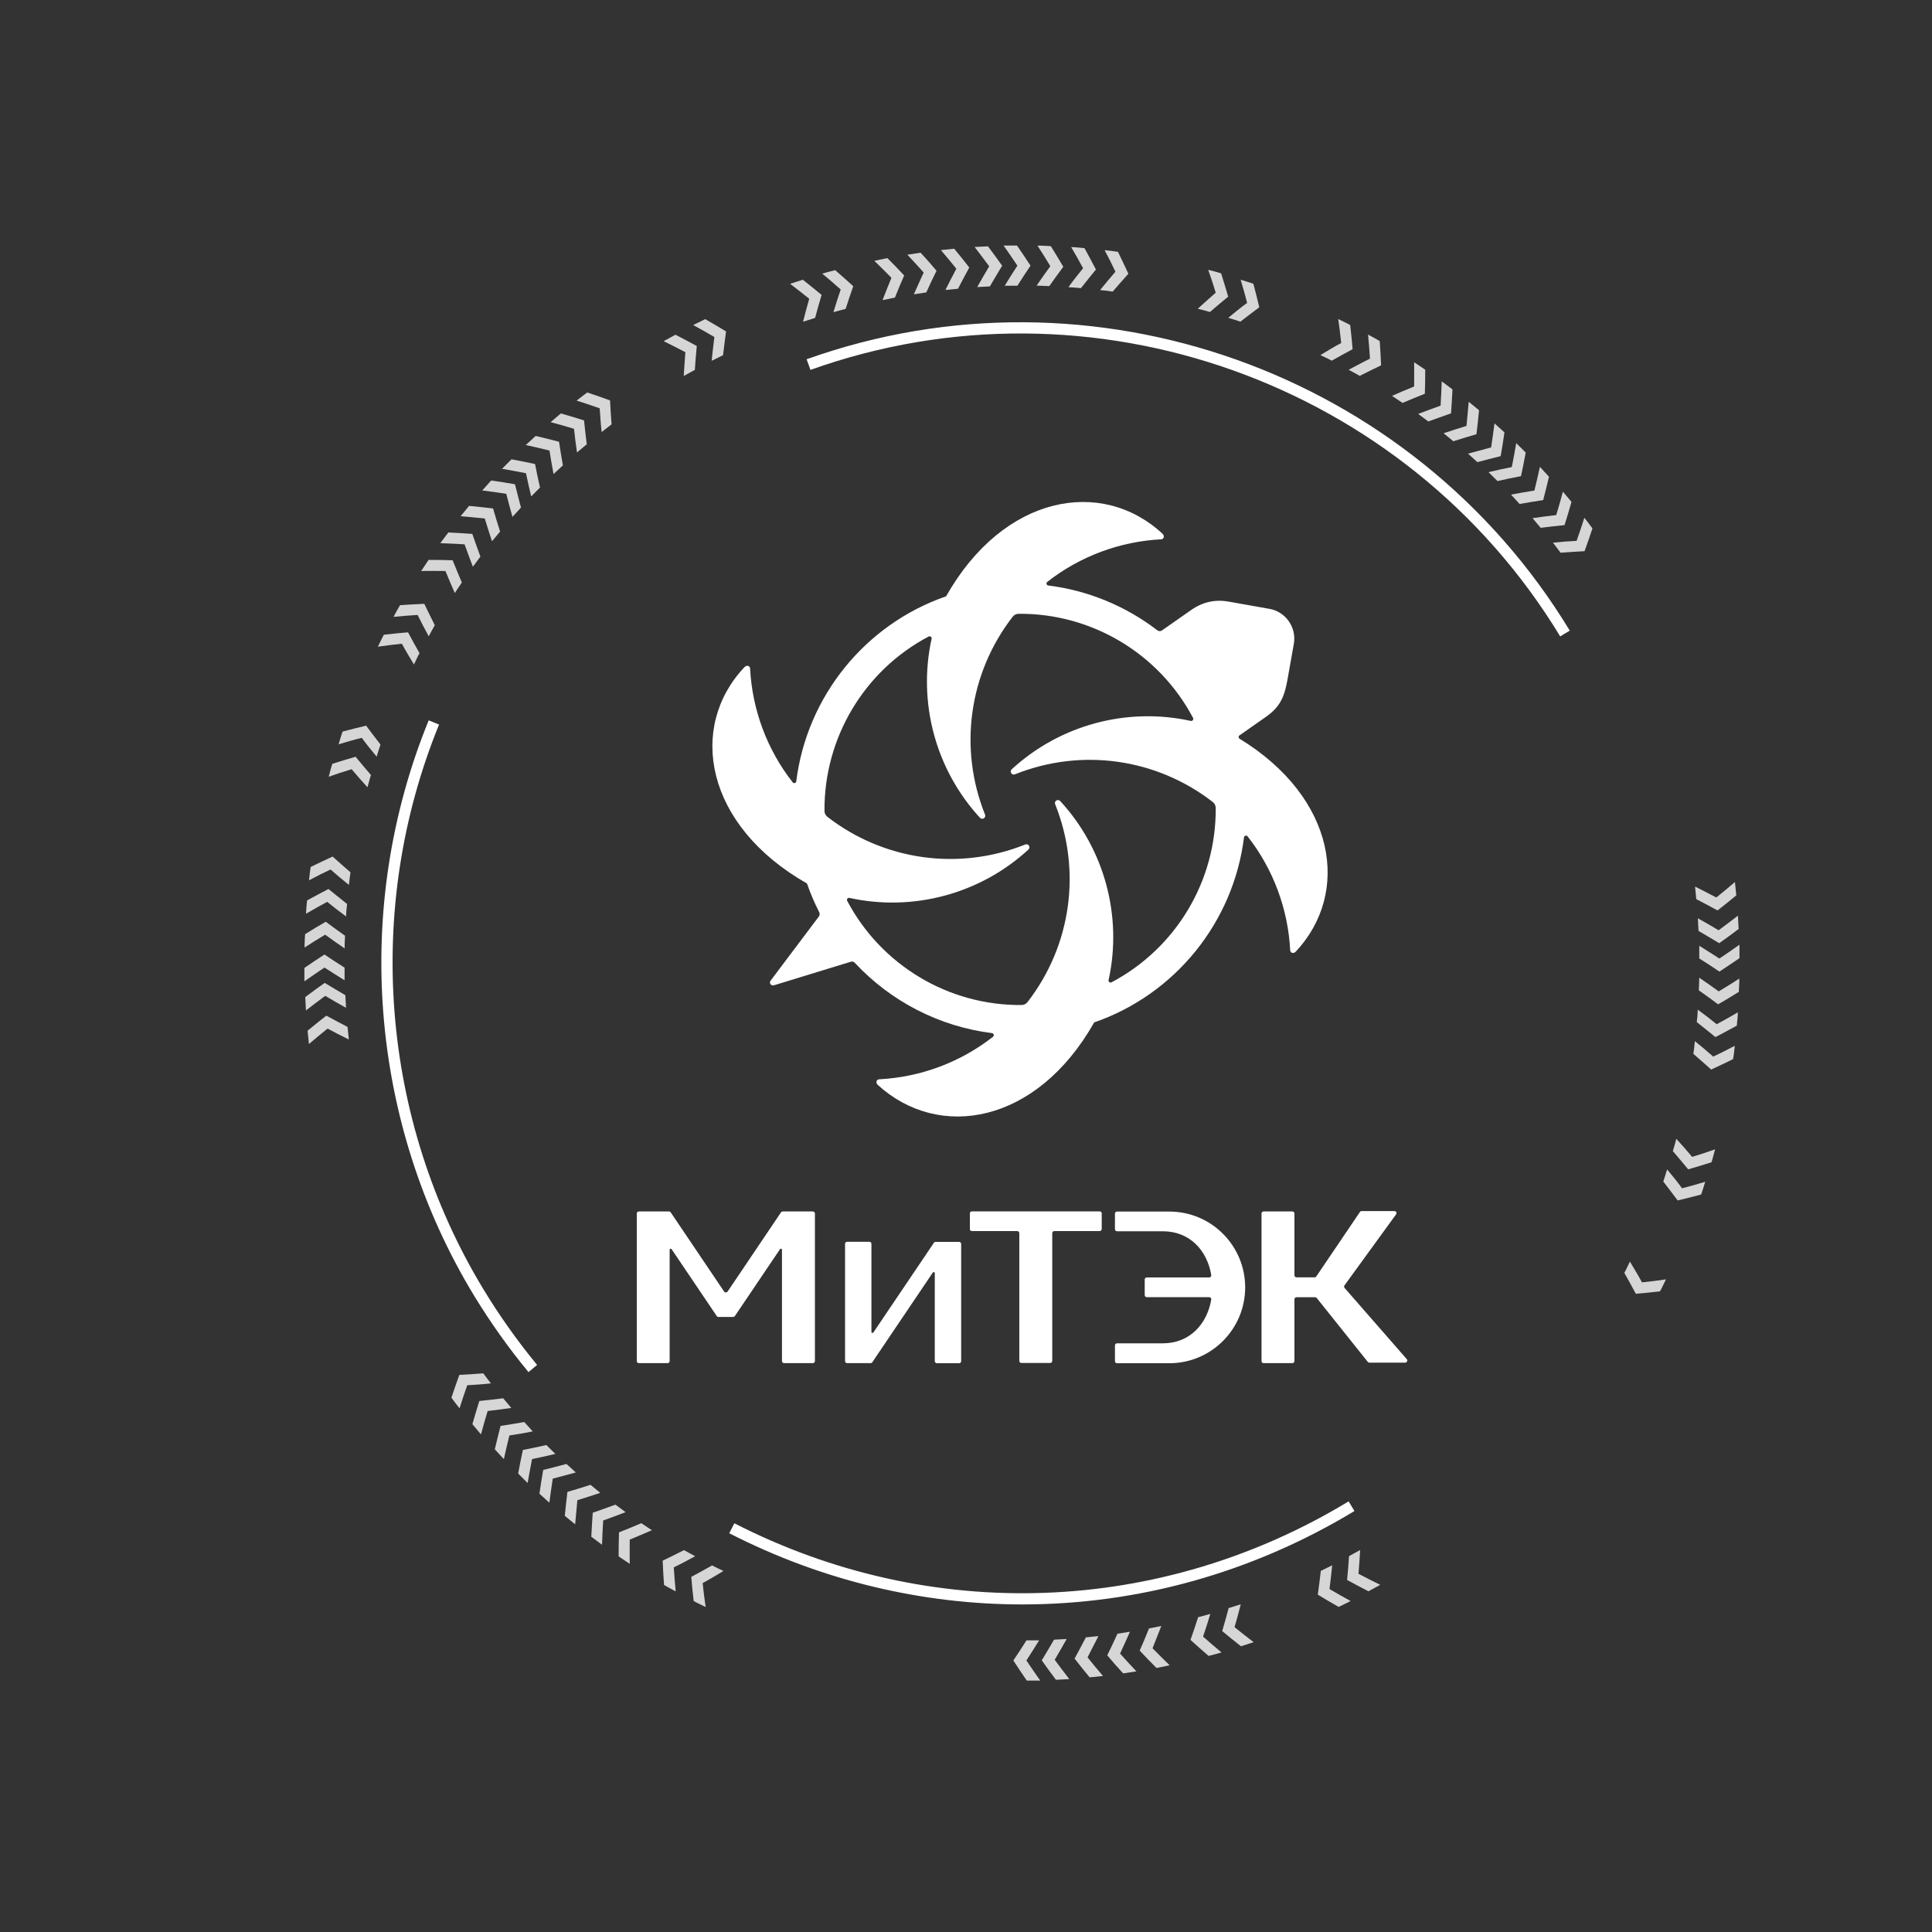 <svg width="96" height="96" viewBox="0 0 96 96" fill="none" xmlns="http://www.w3.org/2000/svg">
<rect x="0" y="0" width="96" height="96" fill="#333333" stroke="none"/>
<path d="M77.525 31.622C69.855 18.979 54.192 13.402 40.272 18.379L40.08 17.851C54.255 12.792 70.191 18.461 78 31.334L77.525 31.622Z" fill="white"/>
<path d="M26.261 68.179C25.267 66.979 24.36 65.697 23.549 64.367C18.345 55.785 17.5 45.105 21.302 35.793L21.816 36.004C18.086 45.148 18.912 55.641 24.029 64.075C24.82 65.38 25.713 66.638 26.688 67.823L26.261 68.179Z" fill="white"/>
<path d="M50.799 79.723C45.835 79.723 40.848 78.547 36.235 76.186L36.49 75.691C46.239 80.683 57.643 80.28 67.013 74.602L67.301 75.082C62.203 78.168 56.511 79.723 50.799 79.723Z" fill="white"/>
<g opacity="0.8">
<path d="M17.122 48.081L16.613 47.755L16.123 47.429L15.634 47.75L15.125 48.096V48.763C15.456 48.528 15.787 48.302 16.123 48.077C16.455 48.293 16.791 48.504 17.122 48.71V48.081Z" fill="white"/>
<path d="M17.146 46.497L16.656 46.146L16.186 45.801L15.682 46.098L15.159 46.42C15.149 46.641 15.13 46.862 15.134 47.082C15.466 46.862 15.816 46.65 16.157 46.444C16.483 46.679 16.795 46.905 17.127 47.126C17.117 46.914 17.141 46.708 17.146 46.497Z" fill="white"/>
<path d="M17.247 44.918L16.777 44.543L16.321 44.174L15.802 44.447L15.26 44.74C15.236 44.961 15.212 45.182 15.207 45.403C15.548 45.201 15.903 45.004 16.258 44.812C16.565 45.062 16.873 45.302 17.199 45.537C17.199 45.335 17.223 45.124 17.247 44.918Z" fill="white"/>
<path d="M17.415 43.344L16.963 42.95L16.527 42.562L15.994 42.811L15.437 43.08C15.399 43.301 15.38 43.522 15.355 43.742C15.706 43.555 16.061 43.373 16.426 43.205C16.719 43.464 17.026 43.723 17.338 43.973C17.362 43.757 17.381 43.55 17.415 43.344Z" fill="white"/>
<path d="M22.713 28.382L22.492 27.84L21.907 27.825L21.297 27.82L20.928 28.372C21.331 28.367 21.734 28.367 22.133 28.372C22.286 28.742 22.44 29.107 22.598 29.467L22.948 28.944L22.713 28.382Z" fill="white"/>
<path d="M23.871 27.657L23.665 27.086L23.468 26.529L22.887 26.491L22.277 26.457L21.879 26.99C22.282 27.004 22.685 27.023 23.084 27.047C23.218 27.422 23.357 27.796 23.497 28.161L23.871 27.657Z" fill="white"/>
<path d="M24.85 26.413L24.668 25.833L24.5 25.266L23.919 25.199L23.309 25.137L22.887 25.65C23.29 25.684 23.688 25.722 24.087 25.761C24.202 26.145 24.322 26.519 24.447 26.893L24.85 26.413Z" fill="white"/>
<path d="M25.887 25.219L25.733 24.633L25.589 24.062L25.013 23.966L24.408 23.875L23.962 24.369C24.365 24.422 24.764 24.475 25.157 24.537C25.253 24.926 25.359 25.305 25.464 25.685L25.887 25.219Z" fill="white"/>
<path d="M18.433 38.51L18.044 38.054L17.669 37.602L17.103 37.77L16.513 37.953C16.441 38.164 16.393 38.38 16.335 38.596C16.714 38.462 17.084 38.337 17.473 38.222C17.722 38.524 17.996 38.827 18.26 39.119C18.322 38.913 18.365 38.706 18.433 38.51Z" fill="white"/>
<path d="M18.715 37.598C18.778 37.402 18.835 37.195 18.907 36.998L18.543 36.523L18.192 36.058L17.621 36.197L17.026 36.35C16.949 36.557 16.891 36.773 16.824 36.984C17.213 36.869 17.583 36.758 17.976 36.662C18.207 36.979 18.466 37.296 18.715 37.598Z" fill="white"/>
<path d="M20.846 32.457L20.553 31.933L20.275 31.42L19.689 31.473L19.075 31.54C18.965 31.732 18.878 31.938 18.777 32.135C19.176 32.078 19.56 32.025 19.968 31.986C20.155 32.332 20.366 32.678 20.568 33.018C20.664 32.831 20.741 32.639 20.846 32.457Z" fill="white"/>
<path d="M21.303 31.617C21.404 31.434 21.5 31.247 21.605 31.065L21.337 30.527L21.082 30.004L20.492 30.033L19.877 30.071C19.762 30.258 19.661 30.46 19.556 30.652C19.959 30.613 20.343 30.58 20.751 30.556C20.924 30.911 21.116 31.271 21.303 31.617Z" fill="white"/>
<path d="M26.832 24.225L26.702 23.634L26.587 23.058L26.016 22.938L25.416 22.823L24.945 23.294C25.344 23.361 25.742 23.438 26.136 23.514C26.217 23.903 26.304 24.287 26.395 24.666L26.832 24.225Z" fill="white"/>
<path d="M27.97 23.126L27.869 22.531L27.778 21.95L27.212 21.806L26.617 21.662L26.127 22.113C26.525 22.2 26.914 22.291 27.303 22.387C27.365 22.78 27.433 23.169 27.505 23.553L27.97 23.126Z" fill="white"/>
<path d="M29.156 22.075L29.084 21.475L29.021 20.89L28.46 20.717L27.869 20.544L27.36 20.976C27.749 21.077 28.138 21.192 28.522 21.307C28.565 21.701 28.613 22.09 28.671 22.483L29.156 22.075Z" fill="white"/>
<path d="M30.389 21.086L30.346 20.481L30.312 19.896L29.76 19.699L29.179 19.502C29.002 19.636 28.824 19.766 28.651 19.905C29.035 20.025 29.419 20.155 29.799 20.289C29.827 20.688 29.851 21.076 29.895 21.47C30.053 21.336 30.226 21.216 30.389 21.086Z" fill="white"/>
<path d="M43.853 14.913L44.468 14.788L44.698 14.222L44.928 13.689L44.52 13.257L44.093 12.825L43.445 12.96C43.733 13.238 44.017 13.521 44.295 13.804C44.141 14.174 43.997 14.544 43.853 14.913Z" fill="white"/>
<path d="M45.408 14.625L46.028 14.529L46.282 13.977L46.536 13.454L46.153 13.008L45.745 12.557L45.087 12.657C45.365 12.95 45.634 13.248 45.898 13.541C45.735 13.901 45.567 14.261 45.408 14.625Z" fill="white"/>
<path d="M46.978 14.409L47.602 14.347L47.885 13.809L48.163 13.291L47.798 12.83L47.414 12.359L46.752 12.427C47.016 12.734 47.27 13.041 47.52 13.353C47.333 13.703 47.155 14.054 46.978 14.409Z" fill="white"/>
<path d="M48.557 14.265L49.186 14.231L49.493 13.708L49.796 13.204L49.455 12.729L49.09 12.239L48.428 12.273C48.677 12.595 48.917 12.916 49.153 13.233C48.946 13.579 48.749 13.924 48.557 14.265Z" fill="white"/>
<path d="M34.57 17.779L34.623 17.193L34.105 16.915L33.562 16.632L32.977 16.953C33.341 17.131 33.701 17.313 34.057 17.501C34.023 17.899 33.999 18.288 33.975 18.681L34.527 18.379L34.57 17.779Z" fill="white"/>
<path d="M35.362 17.927L35.928 17.649L36.001 17.049L36.077 16.468L35.573 16.166L35.041 15.858L34.445 16.151C34.8 16.343 35.151 16.545 35.496 16.746C35.449 17.145 35.401 17.534 35.362 17.927Z" fill="white"/>
<path d="M40.503 15.796L40.661 15.216L40.825 14.654L40.373 14.284L39.893 13.9L39.26 14.102C39.581 14.347 39.898 14.596 40.21 14.846C40.1 15.23 39.999 15.604 39.903 15.988L40.503 15.796Z" fill="white"/>
<path d="M41.414 15.513C41.616 15.45 41.817 15.402 42.019 15.35L42.206 14.778L42.398 14.222L41.961 13.828L41.501 13.425C41.285 13.482 41.069 13.53 40.857 13.598C41.165 13.847 41.472 14.121 41.774 14.385C41.649 14.759 41.525 15.129 41.414 15.513Z" fill="white"/>
<path d="M49.925 14.198H50.554L50.88 13.689L51.206 13.2L50.88 12.71L50.534 12.201H49.867C50.102 12.532 50.328 12.864 50.554 13.2C50.338 13.531 50.126 13.862 49.925 14.198Z" fill="white"/>
<path d="M51.509 14.193C51.72 14.193 51.926 14.212 52.138 14.217L52.488 13.727L52.834 13.257L52.536 12.753L52.214 12.23C51.994 12.22 51.773 12.201 51.552 12.206C51.773 12.537 51.984 12.887 52.19 13.228C51.955 13.55 51.73 13.862 51.509 14.193Z" fill="white"/>
<path d="M53.088 14.27C53.299 14.275 53.505 14.299 53.712 14.318L54.086 13.848L54.456 13.392L54.182 12.873L53.889 12.331C53.669 12.307 53.448 12.283 53.227 12.278C53.429 12.619 53.626 12.974 53.818 13.329C53.568 13.637 53.323 13.944 53.088 14.27Z" fill="white"/>
<path d="M54.662 14.414C54.868 14.433 55.08 14.452 55.286 14.491L55.68 14.04L56.069 13.603L55.819 13.07L55.55 12.513C55.329 12.475 55.108 12.456 54.888 12.432C55.075 12.782 55.257 13.137 55.425 13.502C55.171 13.795 54.916 14.102 54.662 14.414Z" fill="white"/>
<path d="M69.168 19.67L69.691 20.021L70.253 19.786L70.8 19.565L70.814 18.979L70.819 18.37L70.267 18C70.272 18.403 70.272 18.806 70.267 19.205C69.888 19.358 69.523 19.512 69.168 19.67Z" fill="white"/>
<path d="M70.469 20.568L70.973 20.942L71.544 20.736L72.101 20.539L72.139 19.958L72.173 19.349L71.64 18.95C71.626 19.353 71.606 19.757 71.582 20.155C71.208 20.289 70.838 20.429 70.469 20.568Z" fill="white"/>
<path d="M71.731 21.528L72.216 21.926L72.797 21.744L73.363 21.576L73.431 20.995L73.493 20.385L72.979 19.963C72.946 20.366 72.907 20.765 72.869 21.163C72.48 21.283 72.106 21.403 71.731 21.528Z" fill="white"/>
<path d="M72.945 22.541L73.411 22.963L73.996 22.809L74.568 22.665L74.664 22.089L74.755 21.485L74.26 21.038C74.208 21.441 74.155 21.84 74.093 22.233C73.704 22.334 73.325 22.435 72.945 22.541Z" fill="white"/>
<path d="M59.516 15.341C59.717 15.393 59.924 15.441 60.12 15.504L60.576 15.115L61.028 14.741L60.86 14.174L60.677 13.584C60.466 13.512 60.25 13.464 60.034 13.406C60.168 13.786 60.293 14.155 60.408 14.544C60.111 14.803 59.808 15.077 59.516 15.341Z" fill="white"/>
<path d="M61.032 15.792C61.229 15.854 61.435 15.912 61.632 15.984L62.107 15.619L62.573 15.268L62.434 14.697L62.28 14.102C62.074 14.025 61.858 13.968 61.647 13.9C61.762 14.289 61.872 14.659 61.968 15.052C61.651 15.278 61.339 15.542 61.032 15.792Z" fill="white"/>
<path d="M65.611 17.644C65.799 17.74 65.99 17.817 66.173 17.922L66.696 17.63L67.21 17.351L67.157 16.765L67.09 16.151C66.898 16.041 66.691 15.954 66.495 15.854C66.552 16.252 66.605 16.636 66.643 17.044C66.298 17.226 65.952 17.438 65.611 17.644Z" fill="white"/>
<path d="M67.013 18.374C67.195 18.475 67.382 18.571 67.565 18.677L68.102 18.408L68.626 18.153L68.597 17.563L68.558 16.949C68.371 16.833 68.169 16.733 67.978 16.627C68.016 17.03 68.049 17.414 68.073 17.822C67.718 17.995 67.363 18.192 67.013 18.374Z" fill="white"/>
<path d="M73.964 23.462L74.41 23.904L75.001 23.774L75.577 23.659L75.697 23.088L75.812 22.488L75.341 22.018C75.274 22.416 75.198 22.814 75.121 23.208C74.727 23.285 74.343 23.371 73.964 23.462Z" fill="white"/>
<path d="M75.082 24.576L75.504 25.041L76.1 24.941L76.68 24.849L76.824 24.283L76.968 23.688L76.517 23.198C76.431 23.597 76.34 23.985 76.244 24.374C75.855 24.437 75.471 24.504 75.082 24.576Z" fill="white"/>
<path d="M76.152 25.747L76.555 26.227L77.156 26.155L77.741 26.092L77.914 25.531L78.087 24.94L77.659 24.432C77.559 24.82 77.444 25.209 77.328 25.593C76.93 25.641 76.541 25.689 76.152 25.747Z" fill="white"/>
<path d="M77.165 26.966C77.295 27.129 77.419 27.297 77.544 27.465L78.149 27.422L78.735 27.388L78.931 26.836L79.128 26.256C78.994 26.078 78.864 25.9 78.725 25.727C78.605 26.111 78.475 26.495 78.341 26.875C77.947 26.894 77.559 26.923 77.165 26.966Z" fill="white"/>
<path d="M84.226 44.054L84.288 44.678L84.826 44.961L85.344 45.239L85.805 44.874L86.275 44.49L86.208 43.828C85.901 44.092 85.594 44.346 85.282 44.596C84.926 44.409 84.576 44.227 84.226 44.054Z" fill="white"/>
<path d="M84.365 45.629L84.399 46.257L84.922 46.565L85.426 46.867L85.901 46.526L86.391 46.161L86.357 45.499C86.036 45.749 85.714 45.989 85.397 46.224C85.052 46.017 84.711 45.821 84.365 45.629Z" fill="white"/>
<path d="M84.436 47.625L84.945 47.951L85.435 48.278L85.924 47.956L86.433 47.611V46.943C86.102 47.179 85.771 47.404 85.435 47.63C85.104 47.414 84.768 47.203 84.436 46.996V47.625Z" fill="white"/>
<path d="M84.413 49.209L84.903 49.559L85.373 49.905L85.877 49.607L86.4 49.286C86.41 49.065 86.429 48.844 86.424 48.623C86.093 48.844 85.743 49.055 85.402 49.262C85.076 49.026 84.763 48.801 84.432 48.58C84.437 48.791 84.418 48.998 84.413 49.209Z" fill="white"/>
<path d="M84.312 50.788L84.783 51.163L85.239 51.532L85.757 51.258L86.3 50.966C86.324 50.745 86.348 50.524 86.353 50.303C86.012 50.505 85.656 50.702 85.301 50.894C84.994 50.644 84.687 50.404 84.361 50.169C84.356 50.37 84.337 50.582 84.312 50.788Z" fill="white"/>
<path d="M84.14 52.363L84.591 52.757L85.028 53.146L85.561 52.896L86.117 52.627C86.156 52.406 86.175 52.186 86.199 51.965C85.849 52.152 85.493 52.334 85.129 52.502C84.836 52.243 84.528 51.984 84.216 51.734C84.197 51.946 84.178 52.157 84.14 52.363Z" fill="white"/>
<path d="M83.122 57.197L83.511 57.653L83.885 58.104L84.452 57.936L85.042 57.753C85.114 57.542 85.162 57.326 85.22 57.11C84.841 57.245 84.471 57.369 84.082 57.484C83.832 57.182 83.559 56.88 83.295 56.587C83.237 56.793 83.189 56.995 83.122 57.197Z" fill="white"/>
<path d="M82.838 58.108C82.776 58.305 82.719 58.512 82.647 58.708L83.011 59.184L83.362 59.649L83.933 59.51L84.528 59.356C84.605 59.15 84.662 58.934 84.73 58.723C84.341 58.838 83.971 58.948 83.578 59.044C83.352 58.728 83.093 58.411 82.838 58.108Z" fill="white"/>
<path d="M80.712 63.249L81.005 63.772L81.283 64.286L81.869 64.233L82.483 64.166C82.594 63.974 82.68 63.767 82.781 63.571C82.382 63.628 81.998 63.681 81.59 63.719C81.403 63.374 81.192 63.028 80.99 62.688C80.894 62.875 80.813 63.067 80.712 63.249Z" fill="white"/>
<path d="M57.706 80.793L57.092 80.918L56.861 81.484L56.631 82.017L57.039 82.449L57.466 82.881L58.119 82.747C57.831 82.468 57.548 82.185 57.269 81.902C57.418 81.532 57.562 81.163 57.706 80.793Z" fill="white"/>
<path d="M56.146 81.081L55.526 81.177L55.272 81.729L55.018 82.252L55.402 82.699L55.81 83.15L56.467 83.049C56.189 82.756 55.92 82.459 55.656 82.166C55.824 81.806 55.987 81.441 56.146 81.081Z" fill="white"/>
<path d="M54.581 81.297L53.957 81.359L53.674 81.897L53.395 82.415L53.76 82.876L54.144 83.347L54.807 83.279C54.543 82.972 54.288 82.665 54.039 82.353C54.221 82.002 54.404 81.647 54.581 81.297Z" fill="white"/>
<path d="M53.002 81.441L52.373 81.475L52.066 81.998L51.764 82.502L52.105 82.977L52.469 83.467L53.132 83.433C52.882 83.112 52.642 82.79 52.407 82.473C52.613 82.128 52.81 81.782 53.002 81.441Z" fill="white"/>
<path d="M66.989 77.923L66.936 78.508L67.455 78.787L67.997 79.07L68.583 78.749C68.218 78.571 67.858 78.388 67.503 78.201C67.537 77.803 67.561 77.414 67.585 77.02L67.032 77.323L66.989 77.923Z" fill="white"/>
<path d="M66.197 77.778L65.63 78.057L65.558 78.657L65.481 79.237L65.985 79.54L66.518 79.847L67.113 79.554C66.758 79.362 66.408 79.161 66.062 78.959C66.11 78.561 66.158 78.172 66.197 77.778Z" fill="white"/>
<path d="M61.651 79.718L61.051 79.905L60.893 80.486L60.73 81.047L61.181 81.417L61.661 81.801L62.294 81.599C61.973 81.355 61.656 81.105 61.344 80.855C61.454 80.476 61.555 80.102 61.651 79.718Z" fill="white"/>
<path d="M60.139 80.193C59.938 80.256 59.736 80.304 59.535 80.357L59.347 80.928L59.155 81.485L59.592 81.878L60.053 82.281C60.269 82.224 60.485 82.176 60.696 82.109C60.389 81.859 60.082 81.585 59.779 81.321C59.909 80.942 60.029 80.577 60.139 80.193Z" fill="white"/>
<path d="M51.634 81.509H51.005L50.679 82.018L50.352 82.507L50.674 82.997L51.02 83.506H51.687C51.452 83.174 51.226 82.843 51.001 82.507C51.217 82.176 51.428 81.84 51.634 81.509Z" fill="white"/>
<path d="M32.391 76.036L31.867 75.686L31.306 75.921L30.759 76.142L30.744 76.727L30.739 77.337L31.291 77.706C31.287 77.303 31.287 76.9 31.291 76.502C31.666 76.348 32.031 76.194 32.391 76.036Z" fill="white"/>
<path d="M31.085 75.139L30.581 74.765L30.01 74.971L29.453 75.168L29.415 75.749L29.381 76.358L29.914 76.757C29.928 76.353 29.947 75.95 29.971 75.552C30.351 75.417 30.72 75.278 31.085 75.139Z" fill="white"/>
<path d="M29.827 74.179L29.342 73.78L28.761 73.963L28.195 74.131L28.128 74.712L28.065 75.321L28.579 75.743C28.613 75.34 28.651 74.942 28.689 74.543C29.078 74.424 29.453 74.303 29.827 74.179Z" fill="white"/>
<path d="M28.613 73.166L28.148 72.743L27.562 72.897L26.991 73.041L26.895 73.617L26.804 74.222L27.298 74.668C27.351 74.265 27.404 73.866 27.466 73.473C27.85 73.372 28.234 73.271 28.613 73.166Z" fill="white"/>
<path d="M35.947 78.062C35.76 77.966 35.568 77.889 35.385 77.783L34.862 78.076L34.349 78.354L34.401 78.94L34.469 79.554C34.661 79.665 34.867 79.751 35.064 79.852C35.006 79.454 34.953 79.07 34.915 78.662C35.256 78.479 35.606 78.268 35.947 78.062Z" fill="white"/>
<path d="M34.541 77.328C34.358 77.227 34.171 77.131 33.989 77.025L33.451 77.294L32.928 77.549L32.956 78.139L32.995 78.753C33.182 78.869 33.384 78.969 33.576 79.075C33.537 78.672 33.504 78.288 33.48 77.88C33.835 77.712 34.195 77.515 34.541 77.328Z" fill="white"/>
<path d="M27.595 72.244L27.149 71.803L26.558 71.932L25.982 72.047L25.862 72.619L25.747 73.219L26.218 73.689C26.285 73.291 26.361 72.892 26.438 72.499C26.832 72.422 27.216 72.335 27.595 72.244Z" fill="white"/>
<path d="M26.472 71.126L26.05 70.66L25.455 70.761L24.874 70.852L24.73 71.418L24.586 72.014L25.037 72.503C25.123 72.105 25.215 71.716 25.311 71.327C25.7 71.27 26.088 71.203 26.472 71.126Z" fill="white"/>
<path d="M25.407 69.96L25.004 69.48L24.404 69.552L23.818 69.614L23.645 70.175L23.473 70.766L23.9 71.275C24.001 70.886 24.116 70.497 24.231 70.113C24.63 70.065 25.018 70.017 25.407 69.96Z" fill="white"/>
<path d="M24.394 68.74C24.264 68.577 24.14 68.409 24.015 68.241L23.41 68.284L22.824 68.318L22.628 68.87L22.431 69.451C22.565 69.628 22.695 69.806 22.834 69.979C22.954 69.595 23.084 69.211 23.218 68.832C23.611 68.808 24 68.784 24.394 68.74Z" fill="white"/>
<path d="M17.333 51.652L17.27 51.028L16.733 50.745L16.214 50.467L15.754 50.832L15.283 51.216L15.35 51.878C15.658 51.614 15.965 51.36 16.277 51.11C16.627 51.297 16.982 51.48 17.333 51.652Z" fill="white"/>
<path d="M17.194 50.078L17.16 49.449L16.637 49.142L16.133 48.84L15.658 49.181L15.168 49.545L15.202 50.208C15.523 49.958 15.845 49.718 16.162 49.483C16.507 49.689 16.848 49.886 17.194 50.078Z" fill="white"/>
</g>
<path fill-rule="evenodd" clip-rule="evenodd" d="M61.593 36.706C61.565 36.686 61.545 36.658 61.545 36.624C61.545 36.59 61.56 36.562 61.589 36.542L62.909 35.616C63.744 35.035 63.864 34.416 64.022 33.504L64.291 31.982C64.43 31.176 63.883 30.394 63.081 30.254L61.051 29.894C60.379 29.774 59.755 29.914 59.194 30.307L57.739 31.325C57.672 31.373 57.576 31.373 57.509 31.32C55.929 30.11 54.062 29.338 52.085 29.093C52.046 29.088 52.013 29.059 52.003 29.021C51.993 28.978 52.003 28.939 52.037 28.915C53.669 27.634 55.656 26.904 57.696 26.798C57.845 26.789 57.873 26.621 57.763 26.52C54.758 23.731 49.877 24.566 47.011 29.63C42.979 31.027 40.09 34.613 39.566 38.827C39.562 38.866 39.533 38.899 39.494 38.909C39.451 38.918 39.413 38.909 39.389 38.875C38.107 37.243 37.377 35.256 37.272 33.216C37.262 33.067 37.094 33.043 36.993 33.149C34.181 36.12 35.011 41.002 40.099 43.901C40.267 44.39 40.474 44.87 40.709 45.331C40.742 45.398 40.737 45.475 40.69 45.538L38.289 48.73C38.203 48.84 38.313 49.003 38.453 48.96L42.273 47.789C42.346 47.765 42.422 47.784 42.475 47.842C44.266 49.766 46.685 51.01 49.296 51.336C49.334 51.341 49.368 51.37 49.377 51.408C49.387 51.451 49.377 51.49 49.344 51.514C47.712 52.795 45.725 53.525 43.685 53.63C43.536 53.64 43.507 53.808 43.617 53.909C46.651 56.678 51.504 55.867 54.37 50.803C58.401 49.406 61.291 45.821 61.814 41.606C61.819 41.568 61.848 41.534 61.886 41.525C61.929 41.515 61.968 41.525 61.992 41.558C63.273 43.19 64.003 45.178 64.109 47.218C64.118 47.366 64.286 47.395 64.387 47.285C67.118 44.371 66.394 39.643 61.593 36.706ZM55.229 48.811C55.195 48.83 55.152 48.826 55.123 48.802C55.09 48.778 55.075 48.739 55.085 48.701C55.781 45.538 54.888 42.197 52.68 39.802C52.565 39.682 52.368 39.806 52.43 39.96C53.755 43.267 53.227 46.987 51.062 49.786C50.986 49.886 50.88 49.939 50.755 49.939C47.131 49.968 43.785 47.962 42.096 44.76C42.077 44.726 42.081 44.683 42.105 44.654C42.13 44.621 42.168 44.606 42.206 44.616C45.37 45.312 48.71 44.419 51.105 42.211C51.225 42.096 51.101 41.899 50.947 41.962C47.64 43.286 43.92 42.758 41.121 40.594C41.021 40.517 40.968 40.411 40.968 40.286C40.944 36.662 42.946 33.312 46.147 31.627C46.181 31.608 46.224 31.613 46.253 31.637C46.286 31.661 46.301 31.699 46.291 31.738C45.595 34.901 46.488 38.242 48.696 40.637C48.811 40.757 49.008 40.632 48.946 40.478C47.621 37.171 48.149 33.451 50.313 30.653C50.39 30.552 50.496 30.499 50.621 30.499C54.249 30.47 57.595 32.477 59.285 35.678C59.299 35.712 59.299 35.755 59.27 35.784C59.246 35.818 59.208 35.832 59.169 35.822C56.006 35.126 52.666 36.019 50.27 38.227C50.15 38.342 50.275 38.539 50.429 38.477C53.736 37.152 57.456 37.68 60.254 39.845C60.355 39.922 60.408 40.027 60.408 40.152C60.437 43.776 58.43 47.122 55.229 48.811Z" fill="white"/>
<path fill-rule="evenodd" clip-rule="evenodd" d="M33.274 67.632V62.098C33.274 62.074 33.288 62.055 33.312 62.05C33.336 62.045 33.355 62.05 33.37 62.069L35.616 65.396C35.635 65.424 35.664 65.439 35.702 65.439H36.427C36.461 65.439 36.494 65.424 36.514 65.396L38.76 62.069C38.774 62.05 38.794 62.041 38.818 62.05C38.842 62.055 38.856 62.074 38.856 62.098V67.632C38.856 67.69 38.904 67.733 38.957 67.733H40.392C40.45 67.733 40.493 67.685 40.493 67.632V60.298C40.493 60.24 40.445 60.197 40.392 60.197H38.894C38.861 60.197 38.827 60.212 38.808 60.24L36.154 64.177C36.134 64.205 36.106 64.22 36.067 64.22C36.034 64.22 36 64.205 35.981 64.177L33.326 60.24C33.307 60.212 33.278 60.197 33.24 60.197H31.742C31.685 60.197 31.642 60.245 31.642 60.298V67.632C31.642 67.69 31.69 67.733 31.742 67.733H33.178C33.226 67.733 33.274 67.69 33.274 67.632Z" fill="white"/>
<path fill-rule="evenodd" clip-rule="evenodd" d="M48.292 60.192H54.643C54.7 60.192 54.744 60.24 54.744 60.293V61.071C54.744 61.128 54.696 61.172 54.643 61.172H52.387C52.329 61.172 52.286 61.22 52.286 61.272V67.623C52.286 67.68 52.238 67.724 52.185 67.724H50.75C50.693 67.724 50.649 67.676 50.649 67.623V61.272C50.649 61.215 50.601 61.172 50.548 61.172H48.292C48.235 61.172 48.192 61.124 48.192 61.071V60.293C48.187 60.24 48.235 60.192 48.292 60.192Z" fill="white"/>
<path fill-rule="evenodd" clip-rule="evenodd" d="M64.426 63.471H65.319C65.352 63.471 65.386 63.456 65.405 63.427L67.575 60.221C67.594 60.192 67.623 60.178 67.661 60.178H69.288C69.327 60.178 69.36 60.197 69.38 60.235C69.399 60.269 69.394 60.312 69.37 60.341L66.807 63.869C66.778 63.907 66.783 63.96 66.812 63.998L69.903 67.536C69.932 67.565 69.936 67.608 69.917 67.647C69.898 67.685 69.864 67.709 69.826 67.709H68.045C68.012 67.709 67.988 67.695 67.964 67.671L65.429 64.498C65.41 64.474 65.381 64.459 65.348 64.459H64.421C64.364 64.459 64.32 64.507 64.32 64.56V67.632C64.32 67.69 64.272 67.733 64.22 67.733H62.784C62.727 67.733 62.684 67.685 62.684 67.632V60.298C62.684 60.24 62.732 60.197 62.784 60.197H64.22C64.277 60.197 64.32 60.245 64.32 60.298V63.37C64.32 63.427 64.368 63.471 64.426 63.471Z" fill="white"/>
<path fill-rule="evenodd" clip-rule="evenodd" d="M55.502 66.749H57.777C59.107 66.749 59.971 65.813 60.187 64.575C60.197 64.513 60.149 64.455 60.086 64.455H56.981C56.923 64.455 56.88 64.407 56.88 64.354V63.577C56.88 63.519 56.928 63.476 56.981 63.476H60.086C60.149 63.476 60.197 63.418 60.187 63.356C59.976 62.113 59.107 61.181 57.777 61.181H55.502C55.445 61.181 55.401 61.133 55.401 61.081V60.303C55.401 60.245 55.449 60.202 55.502 60.202H58.104C60.187 60.202 61.872 61.892 61.872 63.97C61.872 66.049 60.182 67.738 58.104 67.738H55.502C55.445 67.738 55.401 67.69 55.401 67.637V66.86C55.401 66.797 55.445 66.749 55.502 66.749Z" fill="white"/>
<path fill-rule="evenodd" clip-rule="evenodd" d="M46.449 67.632V63.259C46.449 63.235 46.435 63.216 46.411 63.211C46.387 63.206 46.368 63.211 46.353 63.23L43.344 67.69C43.325 67.719 43.296 67.733 43.257 67.733H42.091C42.033 67.733 41.99 67.685 41.99 67.632V61.805C41.99 61.747 42.038 61.704 42.091 61.704H43.2C43.257 61.704 43.301 61.752 43.301 61.805V66.183C43.301 66.207 43.315 66.226 43.339 66.231C43.363 66.235 43.382 66.231 43.397 66.211L46.406 61.752C46.425 61.723 46.454 61.709 46.493 61.709H47.659C47.717 61.709 47.76 61.757 47.76 61.81V67.637C47.76 67.695 47.712 67.738 47.659 67.738H46.55C46.493 67.733 46.449 67.69 46.449 67.632Z" fill="white"/>
</svg>
